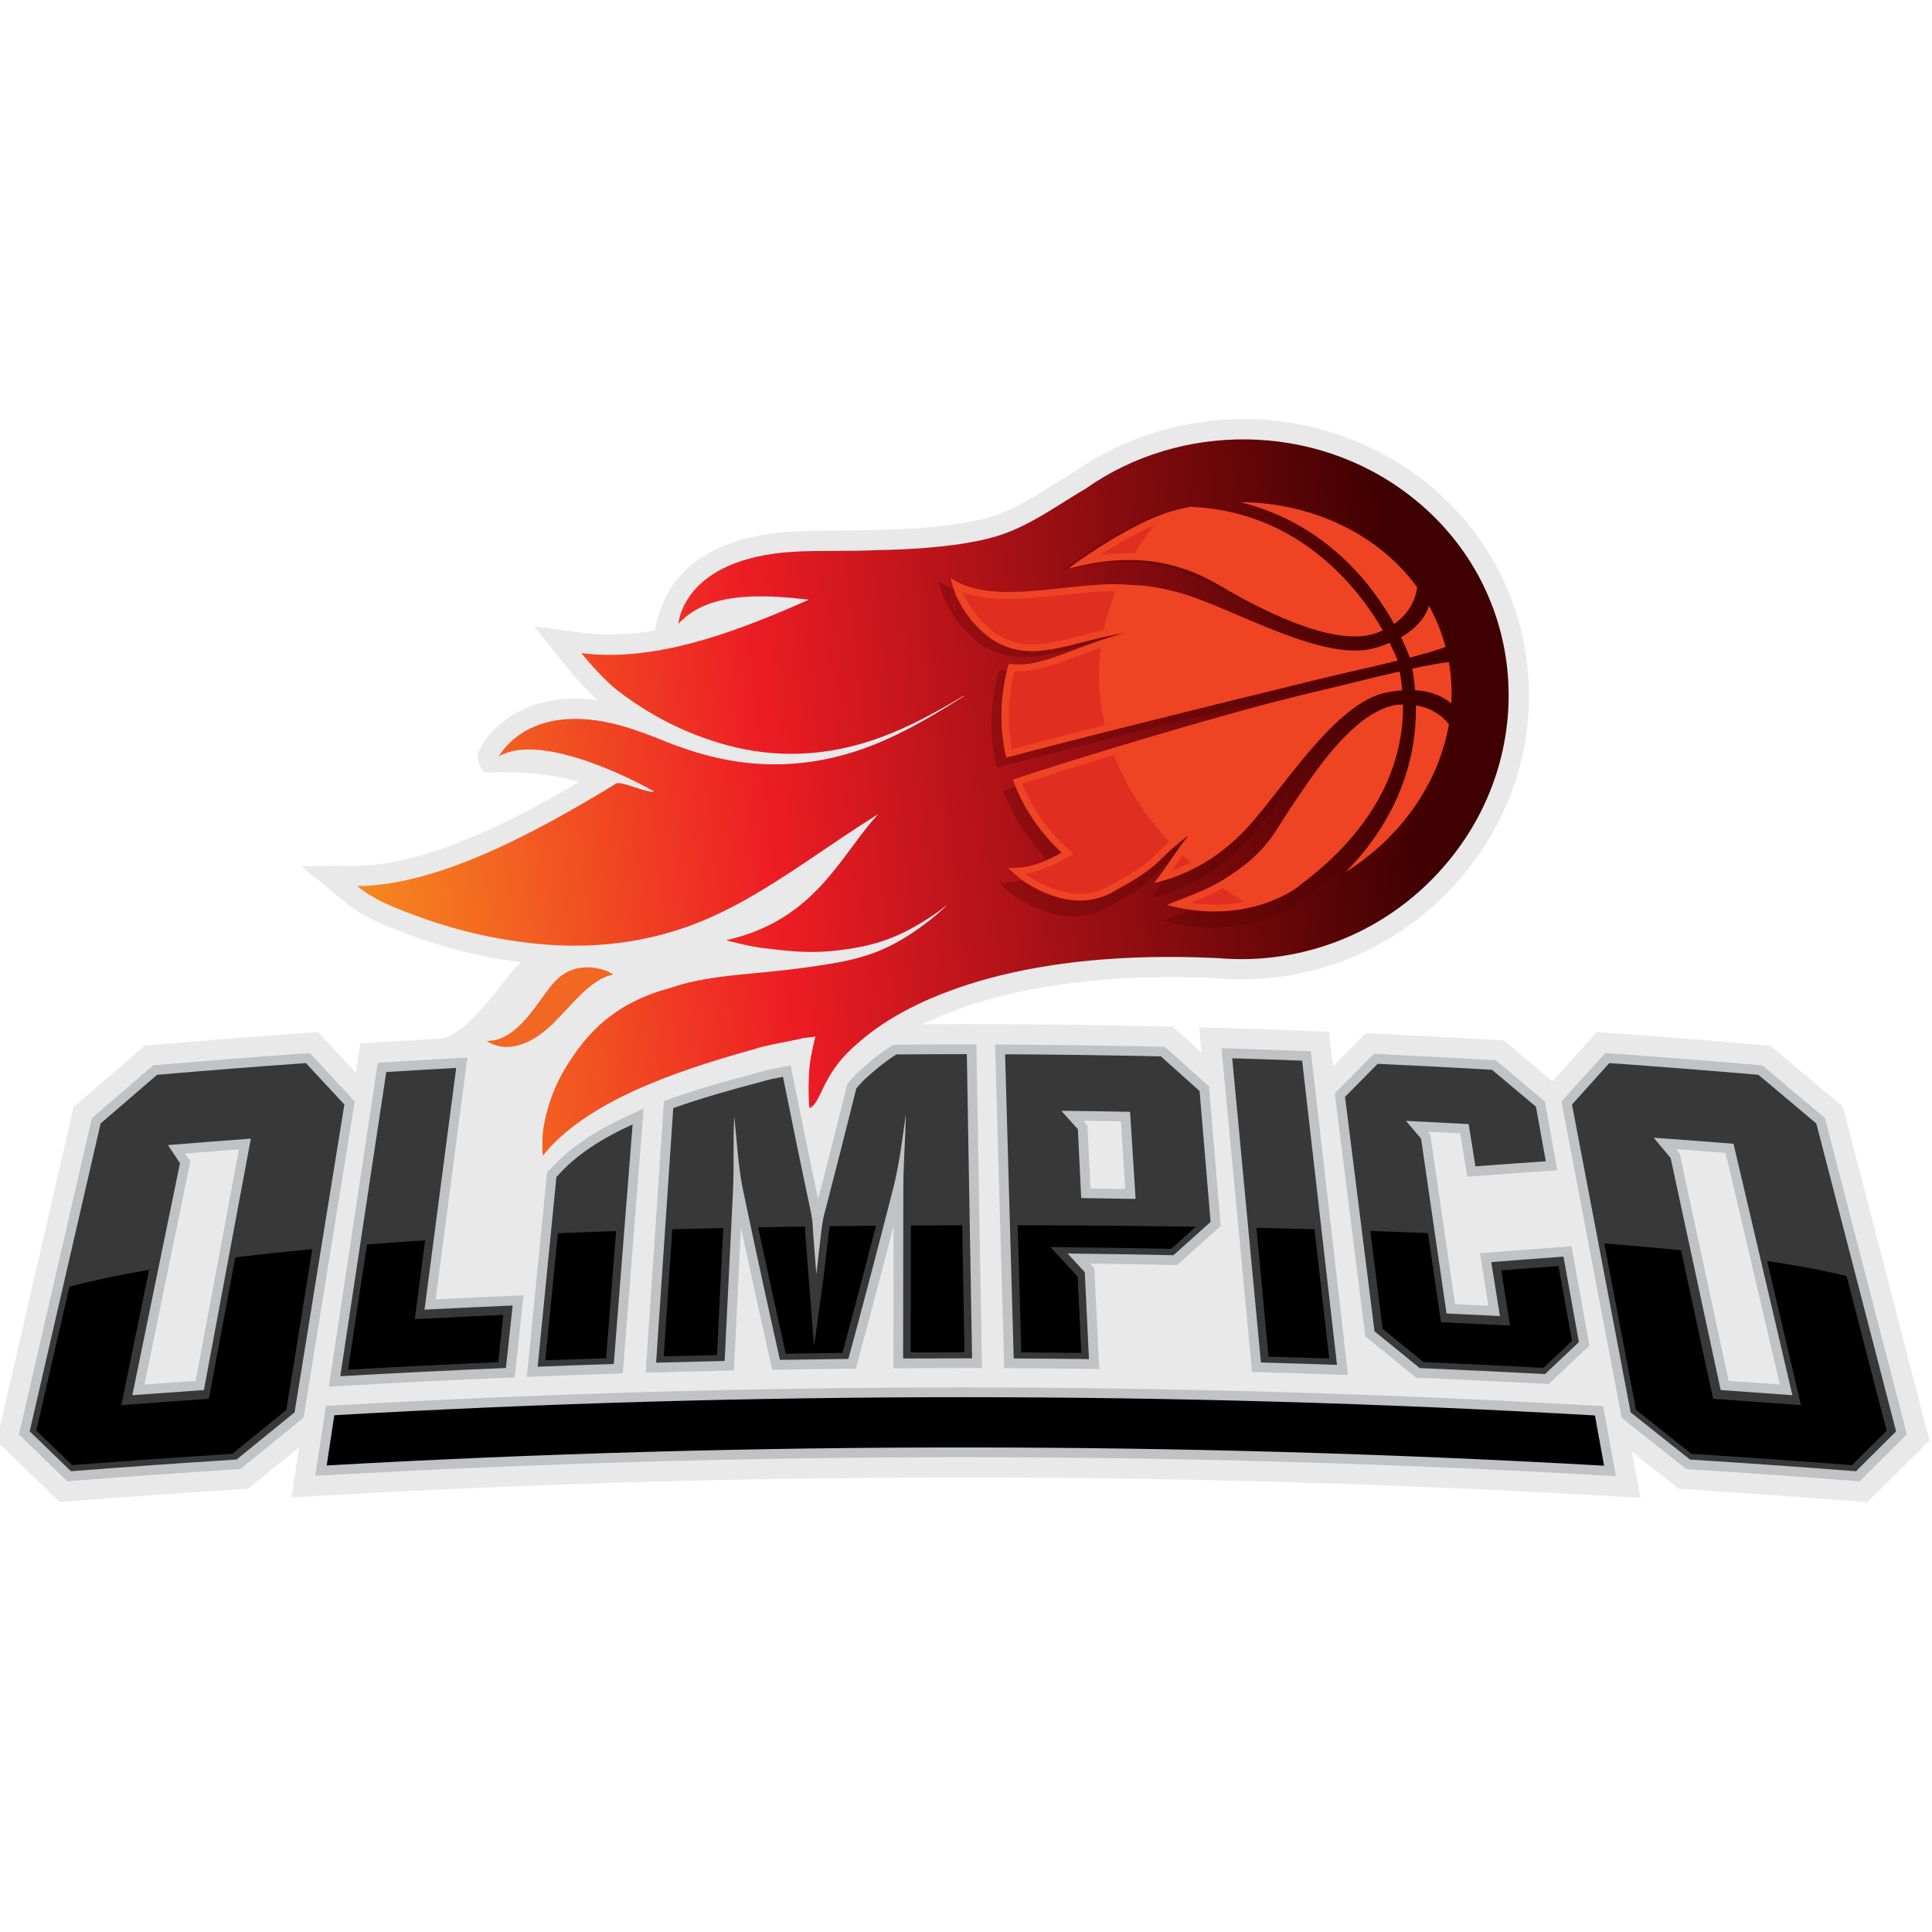 <?xml version="1.0" encoding="utf-8"?>
<!-- Generator: Adobe Illustrator 16.0.0, SVG Export Plug-In . SVG Version: 6.00 Build 0)  -->
<!DOCTYPE svg PUBLIC "-//W3C//DTD SVG 1.1//EN" "http://www.w3.org/Graphics/SVG/1.1/DTD/svg11.dtd">
<svg version="1.1" id="Layer_1" xmlns="http://www.w3.org/2000/svg" xmlns:xlink="http://www.w3.org/1999/xlink" x="0px" y="0px"
	 width="113.39px" height="113.39px" viewBox="0 0 113.39 113.39" enable-background="new 0 0 113.39 113.39" xml:space="preserve">
<g>
	<path fill="#E9E9EA" d="M48.012,86.77c2.903-0.038,5.762-0.058,8.505-0.058c12.42,0,25.046,0.36,37.527,1.07l2.231,0.127
		l-0.488-2.694c0.765,0.608,1.533,1.218,2.308,1.83l0.431,0.338l0.548,0.036c3.183,0.202,6.452,0.433,9.718,0.685l0.804,0.062
		l0.571-0.565c0.793-0.783,1.58-1.567,2.361-2.347l0.714-0.713l-5.046-19.472l-0.032-0.124l-0.434-0.36
		c-1.139-0.952-2.269-1.902-3.389-2.851l-0.431-0.365l-0.556-0.045c-2.899-0.25-5.854-0.481-8.78-0.689l-0.864-0.062l-0.576,0.646
		c-0.666,0.745-1.34,1.494-2.019,2.245c-0.81-0.677-1.614-1.353-2.415-2.027l-0.446-0.375l-0.586-0.036
		c-2.219-0.129-4.483-0.247-6.729-0.35l-0.787-0.037l-0.551,0.562c-0.452,0.461-0.908,0.922-1.366,1.384l-0.233-2.038l-1.513-0.058
		c-1.372-0.051-2.745-0.099-4.115-0.14l-1.996-0.062l0.14,1.482c-0.403-0.361-0.805-0.722-1.207-1.083l-0.486-0.435l-0.649-0.014
		c-3.059-0.069-6.145-0.111-9.173-0.127l-2.533-0.009c-0.765,0-1.53,0.005-2.294,0.01c4.758-2.381,10.982-2.76,14.456-2.76
		c0.916,0,1.858,0.023,2.787,0.068c0.479,0.041,0.966,0.062,1.445,0.062c5.077,0,9.85-2.267,13.092-6.22
		c2.875-3.495,4.18-7.854,3.674-12.274c-0.493-4.322-2.693-8.185-6.195-10.875c-2.948-2.269-6.664-3.518-10.462-3.518
		c-3.552,0-7.066,1.094-9.869,3.064c-0.45,0.267-0.88,0.535-1.3,0.798c-1.104,0.689-2.145,1.341-3.278,1.751
		c-1.452,0.523-3.969,0.838-7.101,0.888c-0.771,0.04-1.593,0.042-2.398,0.045c-0.812,0.002-1.651,0.005-2.447,0.048
		c-5.399,0.308-7.135,2.819-7.679,4.266c-0.216,0.477-0.375,0.995-0.473,1.542c-1.533,0.267-2.905,0.313-4.152,0.152l-2.922-0.379
		l1.838,2.302c0.298,0.373,0.667,0.792,1.036,1.182c0.234,0.248,0.538,0.559,0.839,0.833c-0.446-0.06-0.879-0.089-1.297-0.089
		c-3.717,0-5.24,2.314-5.506,2.776c-0.018,0.03-0.043,0.073-0.058,0.107l-0.191,0.407l0.055,0.027
		c-0.032,0.254,0.018,0.506,0.15,0.734l0.138,0.236l0.15,0.045c0.102,0.031,0.176,0.022,0.42,0.015
		c0.187-0.007,0.457-0.016,0.792-0.016c1.548,0,2.984,0.19,4.283,0.565c-3.776,2.218-8.935,4.889-13.045,4.917l-3.27,0.022
		l2.519,2.085c1.045,0.865,2.181,1.314,2.932,1.61l0.174,0.069c0.106,0.042,0.212,0.082,0.318,0.121l0.119,0.043
		c2.214,0.846,4.503,1.422,6.817,1.717c-0.14,0.119-0.27,0.247-0.389,0.381c-0.133,0.151-0.309,0.38-0.531,0.668
		c-0.827,1.073-2.547,3.305-3.764,3.418c-0.107,0.01-0.194,0.021-0.229,0.027c-1.03,0.059-2.059,0.117-3.091,0.181l-1.42,0.089
		l-0.258,1.713c-0.547-0.589-1.092-1.177-1.633-1.763l-0.574-0.622l-0.846,0.06c-2.989,0.213-5.936,0.444-8.757,0.69l-0.572,0.048
		l-0.434,0.375c-1.094,0.948-2.197,1.898-3.308,2.852l-0.439,0.377l-4.517,19.602l0.712,0.691c0.803,0.781,1.614,1.564,2.43,2.348
		l0.568,0.546l0.788-0.06c3.229-0.25,6.493-0.48,9.7-0.685l0.559-0.036l0.436-0.353c0.857-0.693,1.71-1.385,2.558-2.076
		l-0.445,2.935l2.167-0.121c9.27-0.523,18.694-0.855,28.019-0.988L48.012,86.77z"/>
	<g>
		<path fill="#F26722" d="M36,57.196c-0.174-0.109-0.364-0.203-0.475-0.241c-0.005-0.002-0.009-0.002-0.015-0.005
			c-0.404-0.136-0.828-0.198-1.252-0.17c-0.336,0.021-0.674,0.109-0.996,0.283c-0.154,0.083-0.305,0.183-0.452,0.308
			c-0.418,0.359-0.765,0.873-1.117,1.365c-0.844,1.178-1.768,2.265-2.926,2.347c-0.063,0.005-0.177,0.031-0.233-0.018
			c0,0,1.534,1.329,3.914-0.982C33.557,59.002,34.678,57.435,36,57.196z"/>
		<g>
			
				<linearGradient id="SVGID_1_" gradientUnits="userSpaceOnUse" x1="31.009" y1="48.567" x2="99.492" y2="48.567" gradientTransform="matrix(0.994 -0.109 0.109 0.994 -15.333 5.305)">
				<stop  offset="0" style="stop-color:#F6891F"/>
				<stop  offset="0.359" style="stop-color:#ED1C24"/>
				<stop  offset="0.914" style="stop-color:#3E0000"/>
			</linearGradient>
			<path fill="url(#SVGID_1_)" d="M82.707,29.057c-5.61-4.317-13.467-4.271-18.972-0.389c-1.704,1.007-3.103,2.044-4.809,2.661
				c-2.299,0.828-6.083,0.936-7.443,0.957c-1.6,0.082-3.308,0.01-4.839,0.092c-6.701,0.382-6.839,4.325-6.839,4.316
				c0.004-0.141,0.2-0.272,0.29-0.356c1.521-1.391,3.972-1.473,6.528-1.233c0.281,0.027,0.563,0.057,0.847,0.089
				c-4.705,2.109-9.263,3.667-13.352,3.136c0.279,0.349,0.628,0.747,0.974,1.11c0.413,0.439,0.825,0.835,1.114,1.058
				c1.926,1.49,4.117,2.609,6.487,3.244c2.747,0.738,5.801,0.732,9.093-0.501c1.597-0.596,3.191-1.456,4.787-2.416
				c-0.002,0.009-0.004,0.02-0.004,0.03c-1.752,1.124-3.506,2.147-5.279,2.853c-3.293,1.312-6.395,1.409-9.214,0.766
				c-0.785-0.179-1.551-0.409-2.299-0.684c-0.002,0.002-0.005,0.004-0.007,0.006c-0.904-0.354-1.8-0.724-2.665-1.009
				c-6.079-2.001-7.868,1.674-7.858,1.668c0.064-0.132,0.29-0.188,0.407-0.234c2.161-0.874,6.349,0.888,8.732,2.229
				c-0.254,0.158-1.947-0.63-2.206-0.472c-4.878,2.974-10.53,5.995-15.217,6.026c0.98,0.812,2.117,1.223,2.786,1.49
				c0.141,0.056,0.282,0.106,0.423,0.159c2.322,0.887,4.805,1.49,7.348,1.739c3.128,0.308,6.394,0.002,9.591-1.297
				c2.965-1.207,5.661-3.169,8.405-5.002c0.667-0.446,1.343-0.882,2.025-1.311c-0.926,1.002-1.723,2.263-2.723,3.472
				c-1.383,1.677-3.154,3.247-6.206,3.93c0.328,0.096,1.095,0.275,1.652,0.379c0.167,0.03,0.319,0.057,0.431,0.071
				c1.764,0.207,2.886,0.351,4.684,0.119c2.088-0.263,3.439-0.765,5.248-1.946c0.347-0.225,0.677-0.468,0.997-0.721
				c-0.438,0.419-0.899,0.818-1.393,1.183c-1.735,1.277-3.055,1.851-5.126,2.234c-0.233,0.042-0.456,0.077-0.67,0.109
				c-1.149,0.191-2.349,0.33-3.554,0.447c-1.903,0.186-3.859,0.33-5.497,0.912c-3.751,0.971-5.244,3.214-6.078,4.51
				c-0.721,1.123-1.187,2.386-1.41,3.701c-0.062,0.36-0.087,1.011-0.044,1.651c2.533-3.163,7.708-4.954,12.432-6.263
				c0.601-0.21,1.652-0.38,2.498-0.56c0.13-0.028,0.255-0.057,0.374-0.086c0.232-0.028,0.465-0.056,0.698-0.085
				c-0.109,0.438-0.206,0.877-0.282,1.32c-0.107,0.629-0.154,1.761-0.075,2.877c0,0,0.042-0.06,0.123-0.169
				c-0.063,0.117-0.102,0.184-0.102,0.184s0.062-0.085,0.182-0.241c-0.117,0.156-0.182,0.241-0.182,0.241
				c0.715-0.396,0.7-1.873,2.502-3.538c0.245-0.221,0.505-0.445,0.776-0.669c3.077-2.487,9.542-5.159,20.725-4.609
				c4.973,0.428,10.073-1.533,13.515-5.728C90.398,43.986,89.602,34.354,82.707,29.057z"/>
			<g opacity="0.3">
				<path fill="#4C0000" d="M83.475,41.844c0.096,5.204-2.813,8.717-4.282,10.186c3.353-2.105,5.681-5.413,6.299-9.041
					C85.165,42.58,84.54,42.016,83.475,41.844z"/>
				<path fill="#4C0000" d="M71.565,34.575c2.13,1.259,6.868,3.8,9.471,2.865c0.146-0.053,0.286-0.111,0.418-0.171
					c-1.512-2.621-5.165-7.28-11.762-7.528c-0.318,0.062-0.634,0.135-0.95,0.217c-2.007,0.522-4.981,2.426-6.483,3.573
					C66.741,32.289,69.622,33.417,71.565,34.575z"/>
				<path fill="#4C0000" d="M82.567,37.687c0.293,0.607,0.463,1.054,0.529,1.243c0.887-0.23,1.657-0.451,2.183-0.652
					c-0.234-0.892-0.579-1.734-1.017-2.518C84.191,36.037,83.863,36.941,82.567,37.687z"/>
				<path fill="#4C0000" d="M82.144,36.875c1.099-0.77,1.346-1.778,1.399-2.241c-2.321-3.194-6.354-5.157-10.783-5.182
					C77.961,30.741,80.817,34.475,82.144,36.875z"/>
				<path fill="#4C0000" d="M83.426,40.919c1.208,0.07,1.891,0.525,2.207,0.808c0.044-0.833,0-1.679-0.147-2.524
					c-0.521,0.049-1.319,0.198-2.236,0.398C83.329,40.05,83.387,40.489,83.426,40.919z"/>
				<path fill="#4C0000" d="M82.35,39.116c-0.002-0.023-0.008-0.046-0.013-0.068c0,0-0.15-0.393-0.468-1.017
					c-0.286,0.122-0.606,0.232-0.965,0.332c-3.09,0.844-8.411-2.333-11.573-3.292c-1.236-0.378-2.37-0.545-3.393-0.568
					c-0.48-0.037-1-0.044-1.567-0.016c-3.156,0.154-6.998,1.168-9.282-0.386c0.085,0.38,0.25,0.893,0.362,1.125
					c0.406,0.849,0.949,1.598,1.615,2.189c0.773,0.686,1.741,1.135,2.941,1.149c1.11,0.012,2.339-0.345,3.543-0.65
					c0.741-0.188,1.48-0.354,2.203-0.473c-0.866,0.215-1.759,0.522-2.643,0.861c-1.157,0.438-2.328,0.934-3.43,1.049
					c-0.362,0.038-0.709,0.032-1.04-0.011c-0.525,1.848-0.6,3.801-0.147,5.726c3.939-1.073,13.612-3.476,18.509-4.679
					C78.488,40.01,80.565,39.557,82.35,39.116z"/>
				<path fill="#4C0000" d="M82.688,41.79c-0.161,0.006-0.331,0.006-0.505,0.04c-2.613,0.518-4.984,4.282-6.183,6.042
					c-1.221,1.794-1.543,2.942-4.283,4.641c-1.447,0.896-3.58,1.494-3.37,1.548c5.032,1.306,8.035-1.2,8.042-1.203
					c-0.004-0.003-0.008-0.006-0.012-0.009C78.993,50.91,82.749,47.254,82.688,41.79z"/>
				<path fill="#4C0000" d="M67.531,52.702c1.72-0.399,3.734-1.316,5.597-3.304c2.209-2.369,5.38-7.682,8.521-8.331
					c0.358-0.075,0.688-0.118,0.995-0.142c-0.033-0.375-0.087-0.76-0.158-1.153c-1.695,0.387-3.64,0.892-5.027,1.22
					c-4.957,1.14-14.578,4.077-18.564,5.409c0.637,1.736,1.675,3.239,2.983,4.457c-1.074,0.617-2.161,1.016-3.262,0.922
					c0.274,0.283,0.681,0.645,0.896,0.79c0.786,0.535,1.629,0.915,2.492,1.1c1.003,0.215,2.045,0.133,3.046-0.44
					c0.931-0.533,2.022-1.103,2.863-1.952c0.594-0.602,1.156-1.08,1.699-1.483c-0.313,0.406-0.619,0.831-0.92,1.265
					C68.312,51.616,67.935,52.188,67.531,52.702z"/>
			</g>
			<g>
				<g>
					<path fill="#EF4423" d="M83.099,41.398c0.088,5.004-2.717,8.379-4.131,9.79c3.229-2.021,5.472-5.199,6.07-8.687
						C84.726,42.109,84.124,41.565,83.099,41.398z"/>
					<path fill="#EF4423" d="M71.646,34.397c2.048,1.213,6.604,3.661,9.11,2.765c0.143-0.05,0.275-0.107,0.402-0.165
						c-1.451-2.521-4.963-7.005-11.311-7.251c-0.306,0.06-0.61,0.128-0.915,0.208c-1.932,0.5-4.795,2.327-6.243,3.429
						C67.006,32.193,69.776,33.282,71.646,34.397z"/>
					<path fill="#EF4423" d="M83.864,35.55c-0.069,0.266-0.387,1.135-1.634,1.851c0.281,0.584,0.444,1.013,0.508,1.195
						c0.854-0.221,1.596-0.432,2.102-0.624C84.614,37.114,84.284,36.304,83.864,35.55z"/>
					<path fill="#EF4423" d="M81.824,36.62c1.058-0.739,1.296-1.708,1.349-2.154c-2.23-3.074-6.109-4.966-10.372-4.994
						C77.805,30.717,80.55,34.311,81.824,36.62z"/>
					<path fill="#EF4423" d="M83.054,40.51c1.162,0.069,1.818,0.507,2.123,0.779c0.043-0.801,0.002-1.615-0.14-2.427
						c-0.502,0.047-1.271,0.189-2.152,0.38C82.962,39.674,83.017,40.096,83.054,40.51z"/>
					<path fill="#EF4423" d="M63.506,37.97c-1.114,0.42-2.242,0.896-3.302,1.004c-0.35,0.037-0.683,0.031-1-0.01
						c-0.509,1.776-0.582,3.653-0.149,5.505c3.792-1.028,13.104-3.327,17.817-4.479c1.431-0.36,3.43-0.793,5.148-1.215
						c-0.004-0.023-0.009-0.045-0.013-0.066c0,0-0.145-0.377-0.449-0.979c-0.276,0.117-0.584,0.223-0.929,0.318
						c-2.975,0.808-8.093-2.252-11.135-3.178c-1.189-0.364-2.28-0.527-3.264-0.55c-0.463-0.036-0.964-0.043-1.509-0.017
						c-3.038,0.145-6.736,1.116-8.933-0.381c0.082,0.365,0.24,0.858,0.347,1.082c0.39,0.816,0.912,1.537,1.552,2.106
						c0.743,0.661,1.675,1.094,2.83,1.108c1.069,0.012,2.251-0.33,3.41-0.622c0.713-0.18,1.425-0.34,2.12-0.453
						C65.215,37.35,64.356,37.645,63.506,37.97z"/>
					<path fill="#EF4423" d="M76.271,51.98c-0.005-0.003-0.008-0.006-0.012-0.008c2.519-1.861,6.137-5.373,6.085-10.625
						c-0.155,0.006-0.319,0.005-0.486,0.037c-2.517,0.496-4.802,4.112-5.956,5.803c-1.178,1.724-1.488,2.828-4.127,4.457
						c-1.395,0.86-3.447,1.433-3.245,1.485C73.371,54.39,76.264,51.984,76.271,51.98z"/>
					<path fill="#EF4423" d="M69.751,49.029c-0.302,0.39-0.596,0.798-0.886,1.214c-0.367,0.535-0.732,1.084-1.121,1.579
						c1.656-0.382,3.596-1.262,5.39-3.171c2.129-2.274,5.186-7.38,8.21-8.001c0.345-0.071,0.662-0.112,0.958-0.135
						c-0.032-0.361-0.083-0.731-0.151-1.108c-1.632,0.37-3.503,0.853-4.84,1.167c-4.771,1.09-14.033,3.904-17.871,5.18
						c0.611,1.67,1.608,3.116,2.866,4.289c-1.034,0.591-2.08,0.974-3.14,0.883c0.263,0.273,0.654,0.621,0.861,0.761
						c0.756,0.516,1.567,0.881,2.398,1.061c0.965,0.208,1.967,0.13,2.932-0.42c0.896-0.511,1.947-1.058,2.758-1.874
						C68.688,49.876,69.229,49.417,69.751,49.029z"/>
				</g>
				<g opacity="0.5">
					<path fill="#D1181F" d="M67.761,30.809c-1.047,0.46-2.204,1.129-3.2,1.775c0.242-0.032,0.483-0.058,0.719-0.079
						c0.443-0.036,0.885-0.046,1.316-0.032C66.942,31.906,67.331,31.349,67.761,30.809z"/>
					<path fill="#D1181F" d="M59.534,39.393c-0.391,1.529-0.437,3.063-0.148,4.572c1.384-0.364,3.325-0.867,5.46-1.409
						c-0.132-0.566-0.227-1.127-0.281-1.672c-0.095-0.953-0.082-1.919,0.04-2.882c-0.299,0.102-0.607,0.214-0.933,0.338
						c-0.122,0.046-0.243,0.093-0.364,0.139c-1.01,0.388-2.05,0.791-3.056,0.895c-0.02,0.002-0.039,0.004-0.06,0.005
						C59.973,39.397,59.752,39.403,59.534,39.393z"/>
					<path fill="#D1181F" d="M63.814,37.211c0.327-0.083,0.649-0.158,0.958-0.227c0.16-0.761,0.396-1.53,0.704-2.293
						c-0.238-0.003-0.482,0.001-0.73,0.013c-0.703,0.034-1.449,0.114-2.202,0.195c-0.507,0.056-1.019,0.112-1.526,0.157
						c-1.574,0.14-3.181,0.188-4.526-0.315c0.017,0.04,0.033,0.077,0.047,0.105c0.377,0.79,0.865,1.455,1.454,1.979
						c0.729,0.648,1.579,0.983,2.531,0.995c0.163,0.002,0.339-0.006,0.521-0.021c0.754-0.068,1.584-0.284,2.39-0.489
						C63.56,37.275,63.688,37.243,63.814,37.211z"/>
					<path fill="#D1181F" d="M69.887,52.992c0.695,0.099,1.379,0.125,2.046,0.078l0,0c0.36-0.025,0.715-0.071,1.064-0.139
						c-0.416-0.257-0.824-0.529-1.227-0.813C71.151,52.472,70.458,52.766,69.887,52.992z"/>
					<path fill="#D1181F" d="M59.989,45.999c0.582,1.42,1.461,2.683,2.616,3.761c0.129,0.12,0.258,0.241,0.387,0.361
						c-0.155,0.089-0.31,0.177-0.465,0.266c-0.854,0.487-1.628,0.784-2.357,0.898c0.038,0.03,0.074,0.057,0.104,0.077
						c0.728,0.497,1.482,0.831,2.245,0.996c0.944,0.204,1.827,0.079,2.618-0.374c0.098-0.056,0.196-0.111,0.295-0.167
						c0.791-0.447,1.689-0.949,2.371-1.638c0.27-0.271,0.542-0.527,0.828-0.775c-1.456-1.556-2.549-3.265-3.248-5.1
						C63.286,44.942,61.363,45.554,59.989,45.999z"/>
					<path fill="#D1181F" d="M69.22,50.463c-0.052,0.078-0.105,0.156-0.157,0.233c-0.09,0.131-0.181,0.263-0.272,0.397
						c0.369-0.137,0.732-0.296,1.086-0.474c-0.16-0.145-0.315-0.285-0.464-0.426C69.349,50.282,69.284,50.373,69.22,50.463z"/>
				</g>
			</g>
		</g>
	</g>
	<g>
		<path fill="#C0C2C4" d="M20.004,81.343c3.25-0.186,6.518-0.349,9.713-0.484l0.492-0.021l0.516-4.817l-0.664,0.029
			c-1.496,0.064-2.993,0.134-4.491,0.209l1.859-14.189l-0.688,0.037c-1.368,0.074-2.737,0.154-4.107,0.24l-0.461,0.028
			l-2.872,19.008L20.004,81.343z"/>
		<path fill="#C0C2C4" d="M36.041,80.624l0.511-0.018l1.221-15.539l-0.883,0.403c-2.043,0.933-3.539,1.961-4.571,3.136l-0.21,0.193
			l-1.187,12.01l0.656-0.026C33.066,80.725,34.554,80.672,36.041,80.624z"/>
		<path fill="#C0C2C4" d="M42.543,80.445l0.532-0.011l0.412-8.405c0.561,2.636,1.141,5.288,1.73,7.908l0.103,0.454l0.466-0.008
			c1.338-0.023,2.675-0.041,4.013-0.056l0.433-0.005l0.113-0.418c0.705-2.605,1.408-5.268,2.097-7.939l-0.011,8.34l0.576-0.003
			c1.211-0.007,2.422-0.01,3.634-0.01h0.99l-0.325-18.998l-0.837-0.001c-1.113,0-2.225,0.009-3.337,0.017l-0.704,0.005l-0.141,0.092
			c-0.377,0.247-0.735,0.506-1.066,0.772c-0.254,0.21-0.505,0.427-0.746,0.644c-0.236,0.216-0.45,0.441-0.656,0.691l-0.081,0.1
			l-0.031,0.125c-0.612,2.446-1.168,4.631-1.691,6.647c-0.494-2.337-0.998-4.789-1.5-7.3l-0.11-0.552l-0.554,0.102
			c-0.544,0.101-0.966,0.188-1.291,0.295c-2.14,0.558-3.803,1.054-5.238,1.562l-0.354,0.126l-1.073,15.945l0.629-0.018
			C39.864,80.51,41.204,80.477,42.543,80.445z"/>
		<path fill="#C0C2C4" d="M59.493,80.3c1.472,0.007,2.941,0.02,4.413,0.037l0.608,0.008l-0.287-5.914l-0.251-0.272
			c1.627,0.021,3.255,0.048,4.883,0.084l0.225,0.004l0.169-0.15c0.73-0.653,1.457-1.305,2.18-1.954l0.212-0.19l-0.689-8.193
			l-0.171-0.152c-0.762-0.678-1.517-1.354-2.268-2.03l-0.158-0.142l-0.212-0.004c-3.045-0.068-6.123-0.111-9.152-0.127L58.403,61.3
			l0.536,18.999L59.493,80.3z M63.584,65.779c0.735,0.011,1.47,0.022,2.204,0.035l0.252,3.968c-0.679-0.012-1.359-0.021-2.039-0.03
			l-0.179-3.707L63.584,65.779z"/>
		<path fill="#C0C2C4" d="M73.987,80.537c1.486,0.04,2.973,0.088,4.462,0.14l0.663,0.021l-2.178-19l-0.49-0.019
			c-1.37-0.052-2.74-0.099-4.108-0.14l-0.646-0.021l1.792,19.004L73.987,80.537z"/>
		<path fill="#C0C2C4" d="M80.309,78.577c0.88,0.719,1.765,1.438,2.655,2.159l0.146,0.119l0.188,0.008
			c2.404,0.101,4.877,0.22,7.351,0.353l0.245,0.014l0.179-0.167c0.666-0.629,1.329-1.256,1.986-1.881l0.224-0.212l-1.05-5.824
			l-0.513,0.037c-1.414,0.103-2.827,0.209-4.242,0.321l-0.616,0.05l0.493,3.082c-0.654-0.033-1.308-0.063-1.96-0.095l-1.45-9.954
			l-0.107-0.126c-0.012-0.014-0.023-0.027-0.035-0.041c0.634,0.032,1.269,0.064,1.902,0.098l0.408,2.545l0.524-0.04
			c1.375-0.104,2.75-0.201,4.125-0.295l0.636-0.043l-0.726-4.037l-0.159-0.134c-0.864-0.723-1.725-1.444-2.579-2.165l-0.146-0.122
			l-0.19-0.012c-2.254-0.131-4.514-0.248-6.715-0.35l-0.255-0.012l-0.179,0.183c-0.633,0.645-1.272,1.289-1.914,1.937L78.34,64.17
			l1.791,14.263L80.309,78.577z"/>
		<path fill="#C0C2C4" d="M107.106,65.615l-0.141-0.117c-1.141-0.954-2.272-1.905-3.394-2.855l-0.14-0.118l-0.181-0.014
			c-2.897-0.25-5.845-0.481-8.763-0.688l-0.281-0.021l-0.187,0.21c-0.721,0.808-1.451,1.618-2.186,2.43l-0.19,0.212l3.535,18.556
			l0.164,0.132c1.153,0.922,2.315,1.844,3.486,2.769l0.14,0.11l0.179,0.012c3.206,0.203,6.481,0.435,9.734,0.686l0.26,0.021
			l0.186-0.184c0.792-0.782,1.578-1.564,2.357-2.343l0.231-0.231L107.106,65.615z M101.279,67.666l3.183,13.592
			c-1.004-0.074-2.005-0.146-3.006-0.216l-2.874-13.334l-0.224-0.268C99.332,67.514,100.304,67.588,101.279,67.666z"/>
		<path fill="#C0C2C4" d="M20.629,64.436c-0.758-0.812-1.511-1.624-2.256-2.431l-0.187-0.202l-0.275,0.02
			c-2.926,0.208-5.868,0.438-8.742,0.688l-0.185,0.016l-0.141,0.121c-1.095,0.95-2.2,1.901-3.312,2.855L5.39,65.625L1.112,84.191
			l0.23,0.225c0.802,0.779,1.61,1.561,2.425,2.343l0.185,0.178l0.255-0.02c3.247-0.251,6.516-0.482,9.715-0.686l0.182-0.012
			l0.142-0.115c1.144-0.924,2.279-1.847,3.405-2.768l0.168-0.138l3.001-18.559L20.629,64.436z M8.479,81.26l2.693-13.112
			l-0.133-0.198c-0.057-0.084-0.113-0.169-0.169-0.252c1.052-0.085,2.104-0.167,3.153-0.245l-2.537,13.59
			C10.484,81.112,9.482,81.184,8.479,81.26z"/>
		<path fill="#C0C2C4" d="M93.641,82.502c-12.362-0.711-24.866-1.072-37.164-1.072c-12.218,0-24.628,0.356-36.888,1.059
			l-0.463,0.026l-0.622,4.104l0.703-0.039c12.4-0.701,24.954-1.057,37.311-1.057c12.442,0,25.09,0.36,37.594,1.071l0.724,0.041
			l-0.745-4.106L93.641,82.502z"/>
	</g>
	<g>
		<path fill="#383839" d="M22.67,62.917c-0.899,5.951-1.799,11.902-2.698,17.854c3.248-0.186,6.487-0.347,9.722-0.483
			c0.13-1.223,0.261-2.445,0.393-3.668c-1.722,0.075-3.446,0.156-5.172,0.244c0.62-4.729,1.24-9.458,1.859-14.187
			C25.406,62.752,24.039,62.832,22.67,62.917z"/>
		<path fill="#383839" d="M32.746,68.989c-0.026,0.03-0.059,0.053-0.089,0.081c-0.366,3.714-0.733,7.429-1.101,11.143
			c1.491-0.06,2.979-0.113,4.467-0.161c0.368-4.688,0.737-9.374,1.105-14.061C35.334,66.809,33.804,67.78,32.746,68.989z"/>
		<path fill="#383839" d="M50.86,63.245c-0.235,0.214-0.43,0.426-0.6,0.633c-0.613,2.452-1.236,4.904-1.876,7.358
			c-0.164,0.617-0.21,1.314-0.285,1.931c-0.073,0.536-0.115,1.071-0.189,1.608c-0.062-0.775-0.122-1.55-0.18-2.327
			c-0.02-0.399-0.039-0.828-0.117-1.201c-0.57-2.684-1.122-5.366-1.659-8.048c-0.468,0.087-0.909,0.174-1.18,0.265
			c-0.02,0.006-0.045,0.014-0.07,0.021c-1.775,0.464-3.544,0.965-5.19,1.549c-0.335,4.981-0.671,9.962-1.006,14.943
			c1.341-0.038,2.683-0.071,4.022-0.103c0.164-3.336,0.328-6.673,0.491-10.011c0.071-1.445-0.003-2.887,0.068-4.333
			c0.163,1.388,0.233,2.962,0.522,4.32c0.696,3.318,1.417,6.639,2.165,9.962c1.34-0.023,2.678-0.042,4.017-0.057
			c0.905-3.346,1.783-6.691,2.636-10.034c0.357-1.42,0.535-2.893,0.739-4.34c-0.03,1.445-0.148,2.892-0.151,4.337
			c-0.004,3.338-0.007,6.674-0.013,10.012c1.349-0.007,2.697-0.011,4.047-0.01c-0.103-5.951-0.205-11.902-0.307-17.854
			c-1.382-0.002-2.763,0.009-4.143,0.019c-0.397,0.26-0.733,0.508-1.016,0.736C51.336,62.825,51.091,63.038,50.86,63.245z"/>
		<path fill="#383839" d="M71.05,71.716c-0.216-2.561-0.43-5.123-0.646-7.683c-0.763-0.679-1.519-1.356-2.271-2.032
			c-3.05-0.069-6.098-0.11-9.143-0.127c0.169,5.952,0.336,11.902,0.505,17.854c1.473,0.006,2.944,0.02,4.417,0.037
			c-0.082-1.7-0.164-3.4-0.247-5.101c-0.337-0.365-0.673-0.729-1.007-1.095c2.069,0.022,4.142,0.055,6.212,0.1
			C69.603,73.016,70.328,72.365,71.05,71.716z M63.456,70.315c-0.065-1.347-0.13-2.693-0.195-4.039
			c-0.324-0.363-0.648-0.723-0.971-1.083c1.345,0.014,2.69,0.033,4.035,0.06c0.108,1.704,0.217,3.407,0.325,5.111
			C65.586,70.346,64.521,70.329,63.456,70.315z"/>
		<path fill="#383839" d="M74.003,79.965c1.487,0.042,2.975,0.089,4.465,0.14c-0.682-5.951-1.363-11.902-2.045-17.854
			c-1.368-0.052-2.737-0.099-4.104-0.14C72.879,68.063,73.441,74.014,74.003,79.965z"/>
		<path fill="#383839" d="M80.857,62.437c-0.633,0.646-1.273,1.292-1.916,1.938c0.576,4.587,1.152,9.173,1.729,13.759
			c0.88,0.719,1.765,1.438,2.653,2.159c2.449,0.103,4.901,0.221,7.357,0.353c0.666-0.628,1.328-1.254,1.985-1.878
			c-0.303-1.673-0.604-3.343-0.904-5.015c-1.412,0.102-2.825,0.21-4.237,0.321c0.169,1.057,0.338,2.112,0.507,3.167
			c-1.045-0.052-2.09-0.103-3.134-0.151c-0.497-3.42-0.996-6.837-1.494-10.259c-0.298-0.348-0.594-0.697-0.888-1.047
			c1.225,0.059,2.453,0.121,3.681,0.188c0.133,0.826,0.267,1.654,0.397,2.481c1.378-0.104,2.754-0.202,4.13-0.296
			c-0.191-1.068-0.384-2.136-0.577-3.204c-0.864-0.724-1.726-1.446-2.581-2.167C85.325,62.655,83.09,62.539,80.857,62.437z"/>
		<path fill="#383839" d="M106.6,65.937c-1.142-0.955-2.273-1.906-3.397-2.856c-2.929-0.252-5.847-0.481-8.754-0.688
			c-0.722,0.808-1.453,1.619-2.188,2.433c1.147,6.023,2.295,12.047,3.442,18.069c1.152,0.92,2.313,1.842,3.483,2.766
			c3.237,0.206,6.484,0.436,9.742,0.687c0.791-0.781,1.576-1.563,2.354-2.34C109.721,77.982,108.16,71.96,106.6,65.937z
			 M100.987,81.582c-0.979-4.538-1.957-9.077-2.935-13.615c-0.333-0.398-0.665-0.797-0.996-1.194c1.56,0.112,3.119,0.23,4.685,0.356
			c1.152,4.919,2.303,9.838,3.455,14.757C103.791,81.78,102.388,81.679,100.987,81.582z"/>
		<path fill="#383839" d="M17.953,62.393c-2.901,0.206-5.812,0.436-8.733,0.688c-1.096,0.949-2.202,1.9-3.315,2.855
			c-1.388,6.023-2.776,12.046-4.163,18.07c0.8,0.776,1.608,1.559,2.421,2.34c3.25-0.251,6.492-0.48,9.723-0.687
			c1.143-0.924,2.278-1.846,3.403-2.766c0.974-6.022,1.948-12.046,2.922-18.069C19.452,64.012,18.699,63.2,17.953,62.393z
			 M11.967,81.582c-1.399,0.097-2.798,0.198-4.201,0.304c0.932-4.541,1.864-9.081,2.797-13.619
			c-0.237-0.354-0.473-0.707-0.706-1.062c1.625-0.133,3.245-0.26,4.865-0.378C13.804,71.746,12.886,76.663,11.967,81.582z"/>
		<path d="M19.621,83.06c-0.149,0.981-0.298,1.966-0.447,2.948c25.021-1.414,49.905-1.41,74.97,0.015
			c-0.178-0.982-0.356-1.968-0.535-2.949C68.87,81.649,44.315,81.645,19.621,83.06z"/>
	</g>
	<g>
		<path d="M20.428,80.385c2.934-0.164,5.895-0.311,8.812-0.437l0.299-2.775c-1.547,0.067-3.112,0.143-4.659,0.222l-0.536,0.026
			l0.606-4.626c-1.191,0.077-2.329,0.159-3.412,0.244L20.428,80.385z"/>
		<path d="M32.006,79.837c1.186-0.047,2.383-0.089,3.566-0.128l0.587-7.459c-1.176,0.04-2.314,0.083-3.415,0.131L32.006,79.837z"/>
		<path d="M38.955,79.606c1.037-0.029,2.086-0.055,3.127-0.079l0.365-7.455c-1.02,0.024-2.019,0.049-2.989,0.074L38.955,79.606z"/>
		<path d="M48.581,72.86c-0.016,0.148-0.032,0.295-0.048,0.437c-0.038,0.269-0.065,0.532-0.094,0.793
			c-0.029,0.275-0.06,0.551-0.097,0.825l-0.564,4.101l-0.323-4.127c-0.062-0.776-0.123-1.554-0.182-2.331l-0.002-0.051
			c-0.009-0.174-0.018-0.35-0.031-0.522c-0.934,0.015-1.848,0.03-2.745,0.047c0.525,2.47,1.07,4.954,1.623,7.416
			c1.104-0.018,2.22-0.033,3.325-0.044c0.667-2.474,1.328-4.975,1.971-7.465c-0.922,0.008-1.829,0.018-2.717,0.027
			C48.647,72.261,48.613,72.562,48.581,72.86z"/>
		<path d="M53.45,79.371c0.999-0.006,1.999-0.008,2.998-0.008h0.154l-0.129-7.449c-1.022,0.002-2.026,0.004-3.013,0.011
			L53.45,79.371z"/>
		<path d="M59.941,79.373c1.173,0.007,2.354,0.017,3.522,0.03l-0.216-4.475c-0.302-0.327-0.602-0.652-0.9-0.979l-0.698-0.76
			l1.031,0.012c2.011,0.021,4.046,0.053,6.055,0.095c0.484-0.434,0.965-0.866,1.444-1.298c-3.234-0.049-6.71-0.079-10.448-0.085
			L59.941,79.373z"/>
		<path d="M74.451,79.62c1.183,0.033,2.376,0.071,3.562,0.111l-0.868-7.587c-1.102-0.029-2.237-0.055-3.407-0.081L74.451,79.62z"/>
		<path d="M81.144,77.987c0.798,0.651,1.6,1.302,2.404,1.955c2.331,0.1,4.696,0.213,7.04,0.337c0.562-0.526,1.118-1.055,1.673-1.582
			l-0.792-4.393c-1.114,0.082-2.242,0.167-3.361,0.255l0.52,3.241l-0.551-0.028c-1.047-0.053-2.092-0.103-3.137-0.152l-0.368-0.018
			l-0.763-5.231c-1.089-0.044-2.216-0.087-3.386-0.127L81.144,77.987z"/>
		<path d="M105.699,82.469l-0.606-0.043c-1.405-0.107-2.826-0.208-4.216-0.305l-0.336-0.023l-1.878-8.717
			c-1.368-0.14-2.866-0.274-4.503-0.401l1.858,9.765c1.078,0.857,2.161,1.719,3.251,2.581c3.112,0.198,6.281,0.422,9.425,0.664
			c0.683-0.676,1.36-1.35,2.033-2.021l-2.353-9.08c-1.21-0.295-2.734-0.593-4.658-0.882L105.699,82.469z"/>
		<path d="M12.259,82.098l-0.343,0.023c-1.389,0.096-2.804,0.197-4.208,0.305l-0.589,0.043l1.631-7.942
			c-1.908,0.327-3.442,0.661-4.674,0.988L2.13,83.959c0.695,0.674,1.395,1.351,2.1,2.03c3.123-0.241,6.287-0.464,9.407-0.664
			c1.063-0.86,2.118-1.718,3.166-2.573l1.526-9.438c-1.642,0.154-3.145,0.315-4.52,0.482L12.259,82.098z"/>
	</g>
</g>
</svg>
